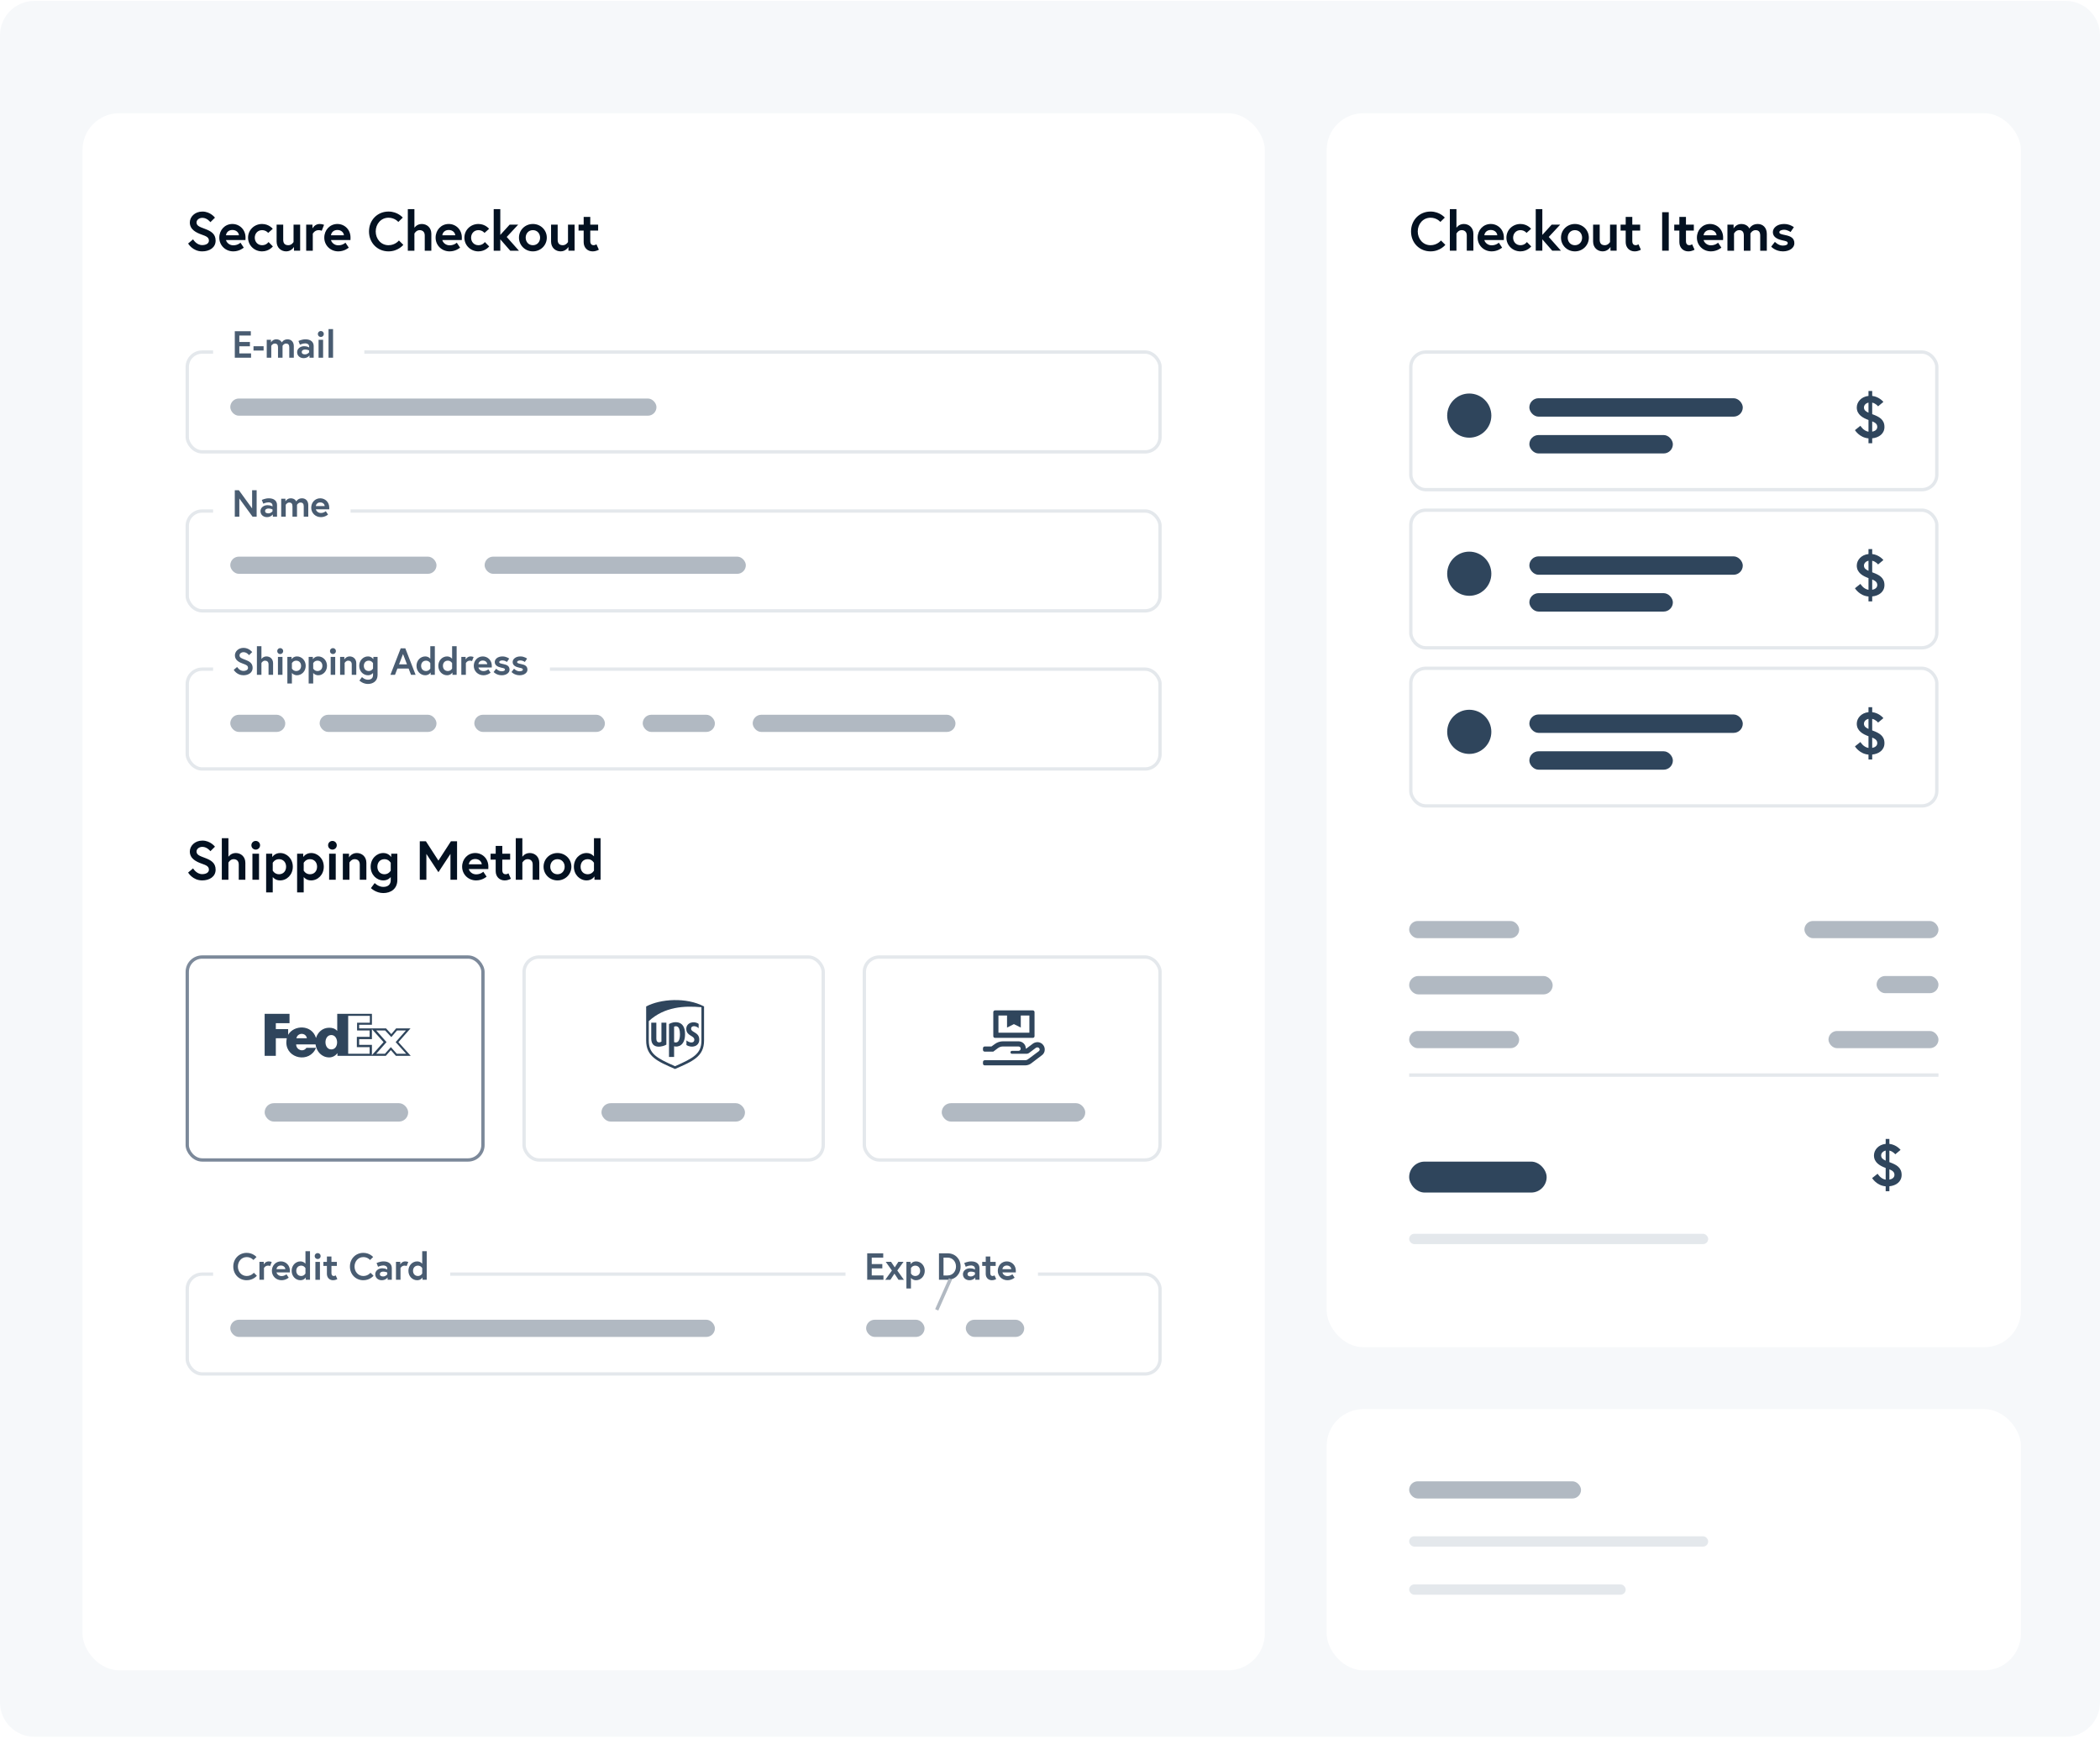<svg fill="none" height="506" viewBox="0 0 611 506" width="611" xmlns="http://www.w3.org/2000/svg" xmlns:xlink="http://www.w3.org/1999/xlink"><filter id="a" color-interpolation-filters="sRGB" filterUnits="userSpaceOnUse" height="541" width="652" x="-20" y="-11.063"><feFlood flood-opacity="0" result="BackgroundImageFix"/><feColorMatrix in="SourceAlpha" result="hardAlpha" type="matrix" values="0 0 0 0 0 0 0 0 0 0 0 0 0 0 0 0 0 0 127 0"/><feOffset dy="9.675"/><feGaussianBlur stdDeviation="22"/><feComposite in2="hardAlpha" operator="out"/><feColorMatrix type="matrix" values="0 0 0 0 0.011 0 0 0 0 0.069 0 0 0 0 0.138 0 0 0 0.1 0"/><feBlend in2="BackgroundImageFix" mode="normal" result="effect1_dropShadow_19_1056"/><feBlend in="SourceGraphic" in2="effect1_dropShadow_19_1056" mode="normal" result="shape"/></filter><filter id="b" color-interpolation-filters="sRGB" filterUnits="userSpaceOnUse" height="68" width="95" x="50" y="264.261"><feFlood flood-opacity="0" result="BackgroundImageFix"/><feColorMatrix in="SourceAlpha" result="hardAlpha" type="matrix" values="0 0 0 0 0 0 0 0 0 0 0 0 0 0 0 0 0 0 127 0"/><feMorphology in="SourceAlpha" operator="dilate" radius="4" result="effect1_dropShadow_19_1056"/><feOffset/><feComposite in2="hardAlpha" operator="out"/><feColorMatrix type="matrix" values="0 0 0 0 0.694 0 0 0 0 0.725 0 0 0 0 0.761 0 0 0 0.2 0"/><feBlend in2="BackgroundImageFix" mode="normal" result="effect1_dropShadow_19_1056"/><feBlend in="SourceGraphic" in2="effect1_dropShadow_19_1056" mode="normal" result="shape"/></filter><clipPath id="c"><path d="m0 0h611v506h-611z"/></clipPath><g clip-path="url(#c)"><path d="m0 10.274c0-5.53 4.483-10.013 10.013-10.013h590.974c5.53 0 10.013 4.483 10.013 10.013v484.975c0 5.53-4.483 10.012-10.013 10.012h-590.974c-5.53 0-10.013-4.482-10.013-10.012z" fill="#f6f8fa"/><g filter="url(#a)"><g fill="#fff"><rect height="359" rx="10.707" width="202" x="386" y="23.262"/><rect height="76" rx="10.707" width="202" x="386" y="400.261"/><rect height="40.035" rx="4.343" stroke="#e4e8ec" stroke-width=".965" width="153.035" x="410.483" y="92.744"/><rect height="40.035" rx="4.343" stroke="#e4e8ec" stroke-width=".965" width="153.035" x="410.483" y="138.744"/><rect height="40.035" rx="4.343" stroke="#e4e8ec" stroke-width=".965" width="153.035" x="410.483" y="184.744"/></g><rect fill="#2f455c" height="5.353" rx="2.677" width="62.099" x="444.969" y="106.18"/><rect fill="#2f455c" height="5.353" rx="2.677" width="62.099" x="444.969" y="152.18"/><rect fill="#2f455c" height="5.353" rx="2.677" width="62.099" x="444.969" y="198.18"/><rect fill="#b1b9c2" height="5" rx="2.5" width="32" x="410" y="258.261"/><rect fill="#b1b9c2" height="5" rx="2.5" width="39" x="525" y="258.261"/><rect fill="#b1b9c2" height="5" rx="2.5" width="32" x="410" y="290.261"/><rect fill="#b1b9c2" height="5" rx="2.5" width="50" x="410" y="421.261"/><rect fill="#e4e8ec" height="3" rx="1.5" width="87" x="410" y="349.261"/><rect fill="#e4e8ec" height="3" rx="1.5" width="87" x="410" y="437.261"/><rect fill="#e4e8ec" height="3" rx="1.5" width="63" x="410" y="451.261"/><rect fill="#b1b9c2" height="5" rx="2.5" width="32" x="532" y="290.261"/><rect fill="#2f455c" height="9" rx="4.5" width="40" x="410" y="328.261"/><rect fill="#2f455c" height="5.353" rx="2.677" width="41.756" x="444.969" y="116.887"/><rect fill="#2f455c" height="5.353" rx="2.677" width="41.756" x="444.969" y="162.887"/><rect fill="#2f455c" height="5.353" rx="2.677" width="41.756" x="444.969" y="208.887"/><rect fill="#b1b9c2" height="5.353" rx="2.677" width="41.756" x="410" y="274.261"/><rect fill="#b1b9c2" height="5" rx="2.5" width="18" x="546" y="274.261"/><g fill="#2f455c"><circle cx="427.485" cy="111.231" r="6.424"/><circle cx="427.485" cy="157.231" r="6.424"/><circle cx="427.485" cy="203.231" r="6.424"/><path d="m543.642 119.276h1.08v-1.439c1.97-.189 3.563-1.336 3.563-3.306 0-2.159-1.542-2.964-3.375-3.649-.068-.017-.137-.035-.188-.069v-3.357c1.079.239 1.713 1.079 1.713 1.079l1.542-1.285s-1.165-1.507-3.255-1.747v-1.439h-1.08v1.439c-2.124.222-3.409 1.781-3.409 3.357 0 2.073 1.731 3.032 3.409 3.649v3.409c-1.524-.257-2.346-1.73-2.346-1.73l-1.594 1.268s1.285 2.175 3.94 2.398zm2.553-4.745c0 .788-.685 1.233-1.473 1.37v-2.998c.942.394 1.473.805 1.473 1.628zm-3.872-5.671c0-.668.531-1.233 1.319-1.404v2.929c-.856-.394-1.319-.788-1.319-1.525z"/><path d="m543.642 165.276h1.08v-1.439c1.97-.189 3.563-1.336 3.563-3.306 0-2.159-1.542-2.964-3.375-3.649-.068-.017-.137-.035-.188-.069v-3.357c1.079.239 1.713 1.079 1.713 1.079l1.542-1.285s-1.165-1.507-3.255-1.747v-1.439h-1.08v1.439c-2.124.222-3.409 1.781-3.409 3.357 0 2.073 1.731 3.032 3.409 3.649v3.409c-1.524-.257-2.346-1.73-2.346-1.73l-1.594 1.268s1.285 2.175 3.94 2.398zm2.553-4.745c0 .788-.685 1.233-1.473 1.37v-2.998c.942.394 1.473.805 1.473 1.628zm-3.872-5.671c0-.668.531-1.233 1.319-1.404v2.929c-.856-.394-1.319-.788-1.319-1.525z"/><path d="m543.642 211.276h1.08v-1.439c1.97-.189 3.563-1.336 3.563-3.306 0-2.159-1.542-2.964-3.375-3.649-.068-.017-.137-.035-.188-.069v-3.357c1.079.239 1.713 1.079 1.713 1.079l1.542-1.285s-1.165-1.507-3.255-1.747v-1.439h-1.08v1.439c-2.124.222-3.409 1.781-3.409 3.357 0 2.073 1.731 3.032 3.409 3.649v3.409c-1.524-.257-2.346-1.73-2.346-1.73l-1.594 1.268s1.285 2.175 3.94 2.398zm2.553-4.745c0 .788-.685 1.233-1.473 1.37v-2.998c.942.394 1.473.805 1.473 1.628zm-3.872-5.671c0-.668.531-1.233 1.319-1.404v2.929c-.856-.394-1.319-.788-1.319-1.525z"/><path d="m548.642 336.872h1.08v-1.439c1.97-.189 3.563-1.336 3.563-3.306 0-2.159-1.542-2.964-3.375-3.649-.068-.017-.137-.035-.188-.069v-3.357c1.079.239 1.713 1.079 1.713 1.079l1.542-1.285s-1.165-1.508-3.255-1.747v-1.439h-1.08v1.439c-2.124.222-3.409 1.781-3.409 3.357 0 2.073 1.731 3.032 3.409 3.649v3.409c-1.524-.257-2.346-1.73-2.346-1.73l-1.594 1.268s1.285 2.175 3.94 2.398zm2.553-4.745c0 .788-.685 1.233-1.473 1.37v-2.998c.942.394 1.473.805 1.473 1.628zm-3.872-5.671c0-.668.531-1.233 1.319-1.404v2.929c-.856-.394-1.319-.788-1.319-1.525z"/></g><rect fill="#fff" height="453" rx="10.707" width="344" x="24" y="23.262"/><path d="m60.784 60.334c0 .912-.992 1.296-1.952 1.296-1.696 0-2.656-1.68-2.656-1.68l-1.44 1.216s1.296 2.288 4.096 2.288c2.112 0 3.904-1.088 3.904-3.12s-1.424-2.8-3.136-3.44c-1.536-.576-2.416-.88-2.416-1.856 0-.752.752-1.344 1.712-1.344 1.392 0 2.32 1.264 2.32 1.264l1.328-1.312s-1.312-1.776-3.648-1.776c-2.256 0-3.664 1.584-3.664 3.168 0 2.08 1.856 2.976 3.504 3.552 1.328.464 2.048.8 2.048 1.744zm6.828-4.848c-2.192 0-3.808 1.76-3.808 3.984s1.776 3.984 4.08 3.984c1.84 0 3.04-1.088 3.04-1.088l-.96-1.44s-.752.768-2.08.768c-1.2 0-1.984-.864-2.128-1.536h5.664c.016-.288.016-.576.016-.72 0-2.336-1.744-3.952-3.824-3.952zm-1.856 3.28c.064-.672.624-1.536 1.856-1.536 1.264 0 1.872.88 1.904 1.536zm10.499 2.896c-1.296 0-2.128-1.008-2.128-2.192s.832-2.192 2.128-2.192c1.152 0 1.776.8 1.776.8l1.328-1.184s-1.072-1.408-3.104-1.408c-2.272 0-4.08 1.744-4.08 3.984 0 2.224 1.808 3.984 4.08 3.984 2.048 0 3.136-1.44 3.136-1.44l-1.264-1.28s-.576.928-1.872.928zm7.009 1.792c1.552 0 2.272-1.296 2.272-1.296v1.104h1.792v-7.584h-1.92v5.056s-.512.928-1.504.928c-.976 0-1.504-.48-1.504-1.6v-4.384h-1.92v4.912c0 1.824 1.328 2.864 2.784 2.864zm9.71-7.968c-1.408 0-2.064 1.296-2.064 1.296v-1.104h-1.824v7.584h1.92v-4.96s.528-1.024 1.696-1.024c.56 0 .912.176.912.176l.672-1.728s-.624-.24-1.312-.24zm5.186 0c-2.192 0-3.808 1.76-3.808 3.984s1.776 3.984 4.08 3.984c1.84 0 3.04-1.088 3.04-1.088l-.96-1.44s-.752.768-2.08.768c-1.2 0-1.984-.864-2.128-1.536h5.664c.016-.288.016-.576.016-.72 0-2.336-1.744-3.952-3.824-3.952zm-1.856 3.28c.064-.672.624-1.536 1.856-1.536 1.264 0 1.872.88 1.904 1.536zm16.739 2.896c-2.208 0-3.728-1.84-3.728-4s1.52-4 3.728-4c1.84 0 2.848 1.232 2.848 1.232l1.296-1.264s-1.456-1.76-4.144-1.76c-3.232 0-5.68 2.48-5.68 5.792s2.448 5.792 5.68 5.792c2.832 0 4.304-1.904 4.304-1.904l-1.28-1.264s-1.056 1.376-3.024 1.376zm9.676-6.176c-1.472 0-2.144 1.104-2.144 1.104v-5.424h-1.92v12.096h1.92v-4.992s.512-.992 1.504-.992c.832 0 1.504.464 1.504 1.552v4.432h1.92v-4.912c0-1.824-1.312-2.864-2.784-2.864zm7.832 0c-2.192 0-3.808 1.76-3.808 3.984s1.776 3.984 4.08 3.984c1.84 0 3.04-1.088 3.04-1.088l-.96-1.44s-.752.768-2.08.768c-1.2 0-1.984-.864-2.128-1.536h5.664c.016-.288.016-.576.016-.72 0-2.336-1.744-3.952-3.824-3.952zm-1.856 3.28c.064-.672.624-1.536 1.856-1.536 1.264 0 1.872.88 1.904 1.536zm10.5 2.896c-1.296 0-2.128-1.008-2.128-2.192s.832-2.192 2.128-2.192c1.152 0 1.776.8 1.776.8l1.328-1.184s-1.072-1.408-3.104-1.408c-2.272 0-4.08 1.744-4.08 3.984 0 2.224 1.808 3.984 4.08 3.984 2.048 0 3.136-1.44 3.136-1.44l-1.264-1.28s-.576.928-1.872.928zm6.369-10.496h-1.92v12.096h1.92v-3.312l2.896 3.312h2.528l-3.552-4 3.328-3.584h-2.48l-2.72 2.992zm9.482 4.32c-2.256 0-4.048 1.744-4.048 3.984 0 2.224 1.792 3.984 4.048 3.984s4.048-1.76 4.048-3.984c0-2.24-1.792-3.984-4.048-3.984zm0 6.176c-1.296 0-2.096-1.008-2.096-2.192s.8-2.192 2.096-2.192 2.096 1.008 2.096 2.192-.8 2.192-2.096 2.192zm8.072 1.792c1.552 0 2.272-1.296 2.272-1.296v1.104h1.792v-7.584h-1.92v5.056s-.512.928-1.504.928c-.976 0-1.504-.48-1.504-1.6v-4.384h-1.92v4.912c0 1.824 1.328 2.864 2.784 2.864zm5.214-6.048h1.488v3.36c0 1.616 1.12 2.688 2.592 2.688 1.104 0 1.824-.496 1.824-.496l-.704-1.568s-.368.272-.8.272c-.512 0-.992-.272-.992-1.2v-3.056h2.288v-1.728h-2.288v-2.256h-1.92v2.256h-1.488z" fill="#031121"/><path d="m60.784 243.333c0 .912-.992 1.296-1.952 1.296-1.696 0-2.656-1.68-2.656-1.68l-1.44 1.216s1.296 2.288 4.096 2.288c2.112 0 3.904-1.088 3.904-3.12s-1.424-2.8-3.136-3.44c-1.536-.576-2.416-.88-2.416-1.856 0-.752.752-1.344 1.712-1.344 1.392 0 2.32 1.264 2.32 1.264l1.328-1.312s-1.312-1.776-3.648-1.776c-2.256 0-3.664 1.584-3.664 3.168 0 2.08 1.856 2.976 3.504 3.552 1.328.464 2.048.8 2.048 1.744zm7.82-4.848c-1.472 0-2.144 1.104-2.144 1.104v-5.424h-1.92v12.096h1.92v-4.992s.512-.992 1.504-.992c.832 0 1.504.464 1.504 1.552v4.432h1.92v-4.912c0-1.824-1.312-2.864-2.784-2.864zm4.84 7.776h1.92v-7.584h-1.92zm-.304-10.032c0 .704.56 1.264 1.264 1.264s1.264-.56 1.264-1.264-.56-1.264-1.264-1.264-1.264.56-1.264 1.264zm4.293 2.448v11.264h1.92v-4.464c.256.32.944.976 2.144.976 1.968 0 3.696-1.648 3.696-3.984s-1.728-3.984-3.696-3.984c-1.568 0-2.288 1.184-2.288 1.184v-.992zm1.92 2.656s.544-1.056 1.808-1.056c1.296 0 2.08.944 2.08 2.192s-.784 2.192-2.08 2.192c-1.264 0-1.808-1.056-1.808-1.056zm7.092-2.656v11.264h1.92v-4.464c.256.32.944.976 2.144.976 1.968 0 3.696-1.648 3.696-3.984s-1.728-3.984-3.696-3.984c-1.568 0-2.288 1.184-2.288 1.184v-.992zm1.92 2.656s.544-1.056 1.808-1.056c1.296 0 2.08.944 2.08 2.192s-.784 2.192-2.08 2.192c-1.264 0-1.808-1.056-1.808-1.056zm7.396 4.928h1.92v-7.584h-1.92zm-.304-10.032c0 .704.56 1.264 1.264 1.264s1.264-.56 1.264-1.264-.56-1.264-1.264-1.264-1.264.56-1.264 1.264zm8.357 2.256c-1.6 0-2.272 1.296-2.272 1.296v-1.104h-1.792v7.584h1.92v-5.008s.512-.976 1.504-.976c.832 0 1.504.464 1.504 1.552v4.432h1.92v-4.912c0-1.824-1.312-2.864-2.784-2.864zm9.87 6.992v.912c0 1.136-.672 1.952-2.16 1.952-1.456 0-2.512-1.12-2.512-1.12l-1.088 1.472s1.424 1.44 3.6 1.44c2.128 0 4.08-1.168 4.08-3.808v-7.648h-1.776v.992s-.704-1.184-2.288-1.184c-1.968 0-3.696 1.648-3.696 3.984s1.728 3.984 3.696 3.984c1.2 0 1.888-.656 2.144-.976zm0-1.872s-.56 1.056-1.808 1.056c-1.296 0-2.08-.944-2.08-2.192s.784-2.192 2.08-2.192c1.264 0 1.808 1.056 1.808 1.056zm8.451-8.544v11.2h1.92v-7.52l3.504 5.328 3.504-5.328v7.52h1.92v-11.2h-1.776l-3.648 5.632-3.648-5.632zm16.13 3.424c-2.192 0-3.808 1.76-3.808 3.984s1.776 3.984 4.08 3.984c1.84 0 3.04-1.088 3.04-1.088l-.96-1.44s-.752.768-2.08.768c-1.2 0-1.984-.864-2.128-1.536h5.664c.016-.288.016-.576.016-.72 0-2.336-1.744-3.952-3.824-3.952zm-1.856 3.28c.064-.672.624-1.536 1.856-1.536 1.264 0 1.872.88 1.904 1.536zm6.324-1.36h1.488v3.36c0 1.616 1.12 2.688 2.592 2.688 1.104 0 1.824-.496 1.824-.496l-.704-1.568s-.368.272-.8.272c-.512 0-.992-.272-.992-1.2v-3.056h2.288v-1.728h-2.288v-2.256h-1.92v2.256h-1.488zm11.392-1.92c-1.472 0-2.144 1.104-2.144 1.104v-5.424h-1.92v12.096h1.92v-4.992s.512-.992 1.504-.992c.832 0 1.504.464 1.504 1.552v4.432h1.92v-4.912c0-1.824-1.312-2.864-2.784-2.864zm8.072 0c-2.256 0-4.048 1.744-4.048 3.984 0 2.224 1.792 3.984 4.048 3.984s4.048-1.76 4.048-3.984c0-2.24-1.792-3.984-4.048-3.984zm0 6.176c-1.296 0-2.096-1.008-2.096-2.192s.8-2.192 2.096-2.192 2.096 1.008 2.096 2.192-.8 2.192-2.096 2.192zm12.537-10.496h-1.92v5.312s-.704-.992-2.144-.992c-1.968 0-3.696 1.648-3.696 3.984s1.728 3.984 3.696 3.984c1.632 0 2.288-1.184 2.288-1.184v.992h1.776zm-1.92 9.44s-.544 1.056-1.808 1.056c-1.296 0-2.08-.944-2.08-2.192s.784-2.192 2.08-2.192c1.264 0 1.808 1.056 1.808 1.056z" fill="#031121"/><path d="m416.224 61.661c-2.208 0-3.728-1.84-3.728-4s1.52-4 3.728-4c1.84 0 2.848 1.232 2.848 1.232l1.296-1.264s-1.456-1.76-4.144-1.76c-3.232 0-5.68 2.48-5.68 5.792s2.448 5.792 5.68 5.792c2.832 0 4.304-1.904 4.304-1.904l-1.28-1.264s-1.056 1.376-3.024 1.376zm9.677-6.176c-1.472 0-2.144 1.104-2.144 1.104v-5.424h-1.92v12.096h1.92v-4.992s.512-.992 1.504-.992c.832 0 1.504.464 1.504 1.552v4.432h1.92v-4.912c0-1.824-1.312-2.864-2.784-2.864zm7.832 0c-2.192 0-3.808 1.76-3.808 3.984s1.776 3.984 4.08 3.984c1.84 0 3.04-1.088 3.04-1.088l-.96-1.44s-.752.768-2.08.768c-1.2 0-1.984-.864-2.128-1.536h5.664c.016-.288.016-.576.016-.72 0-2.336-1.744-3.952-3.824-3.952zm-1.856 3.28c.064-.672.624-1.536 1.856-1.536 1.264 0 1.872.88 1.904 1.536zm10.499 2.896c-1.296 0-2.128-1.008-2.128-2.192s.832-2.192 2.128-2.192c1.152 0 1.776.8 1.776.8l1.328-1.184s-1.072-1.408-3.104-1.408c-2.272 0-4.08 1.744-4.08 3.984 0 2.224 1.808 3.984 4.08 3.984 2.048 0 3.136-1.44 3.136-1.44l-1.264-1.28s-.576.928-1.872.928zm6.369-10.496h-1.92v12.096h1.92v-3.312l2.896 3.312h2.528l-3.552-4 3.328-3.584h-2.48l-2.72 2.992zm9.482 4.32c-2.256 0-4.048 1.744-4.048 3.984 0 2.224 1.792 3.984 4.048 3.984s4.048-1.76 4.048-3.984c0-2.24-1.792-3.984-4.048-3.984zm0 6.176c-1.296 0-2.096-1.008-2.096-2.192s.8-2.192 2.096-2.192 2.096 1.008 2.096 2.192-.8 2.192-2.096 2.192zm8.073 1.792c1.552 0 2.272-1.296 2.272-1.296v1.104h1.792v-7.584h-1.92v5.056s-.512.928-1.504.928c-.976 0-1.504-.48-1.504-1.6v-4.384h-1.92v4.912c0 1.824 1.328 2.864 2.784 2.864zm5.213-6.048h1.488v3.36c0 1.616 1.12 2.688 2.592 2.688 1.104 0 1.824-.496 1.824-.496l-.704-1.568s-.368.272-.8.272c-.512 0-.992-.272-.992-1.2v-3.056h2.288v-1.728h-2.288v-2.256h-1.92v2.256h-1.488zm12.096 5.856h1.92v-11.2h-1.92zm3.518-5.856h1.488v3.36c0 1.616 1.12 2.688 2.592 2.688 1.104 0 1.824-.496 1.824-.496l-.704-1.568s-.368.272-.8.272c-.512 0-.992-.272-.992-1.2v-3.056h2.288v-1.728h-2.288v-2.256h-1.92v2.256h-1.488zm10.4-1.92c-2.192 0-3.808 1.76-3.808 3.984s1.776 3.984 4.08 3.984c1.84 0 3.04-1.088 3.04-1.088l-.96-1.44s-.752.768-2.08.768c-1.2 0-1.984-.864-2.128-1.536h5.664c.016-.288.016-.576.016-.72 0-2.336-1.744-3.952-3.824-3.952zm-1.856 3.28c.064-.672.624-1.536 1.856-1.536 1.264 0 1.872.88 1.904 1.536zm15.732-3.28c-1.776 0-2.416 1.328-2.416 1.328s-.528-1.328-2.352-1.328c-1.552 0-2.24 1.296-2.24 1.296v-1.104h-1.792v7.584h1.92v-5.008s.48-.976 1.488-.976c.96 0 1.36.56 1.36 1.6v4.384h1.92v-5.008s.48-.976 1.488-.976c.96 0 1.36.56 1.36 1.6v4.384h1.92v-4.88c0-1.824-1.12-2.896-2.656-2.896zm3.934 6.592s1.2 1.376 3.424 1.376c1.936 0 3.312-1.04 3.312-2.336 0-1.568-1.072-2.064-2.576-2.384-1.28-.272-1.792-.384-1.792-.848s.656-.72 1.376-.72c1.024 0 1.888.656 1.888.656l.96-1.408s-1.136-.928-2.848-.928c-2.08 0-3.264 1.184-3.264 2.368 0 1.44 1.312 2.08 2.816 2.4 1.152.24 1.504.336 1.504.832 0 .464-.656.688-1.44.688-1.28 0-2.288-1.088-2.288-1.088z" fill="#031121"/><g filter="url(#b)"><rect fill="#fff" height="60" rx="4.825" width="87" x="54" y="268.261"/><rect height="59.035" rx="4.343" stroke="#7c899a" stroke-width=".965" width="86.035" x="54.483" y="268.744"/></g><rect fill="#b1b9c2" height="5.353" rx="2.677" width="41.756" x="77" y="311.261"/><g fill="#fff" stroke="#e4e8ec" stroke-width=".965"><rect height="59.035" rx="4.343" width="87.035" x="152.483" y="268.744"/><rect height="29.035" rx="4.343" width="283.035" x="54.483" y="92.744"/><rect height="29.035" rx="4.343" width="283.035" x="54.483" y="138.994"/><rect height="29.035" rx="4.343" width="283.035" x="54.483" y="184.994"/><rect height="29.035" rx="4.343" width="283.035" x="54.483" y="360.994"/><rect height="59.035" rx="4.343" width="86.035" x="251.483" y="268.744"/></g><path d="m303.219 294.011c-.969-.812-2.157-.5-2.75-.031l-1.875 1.406h-.125c0-1.187-.938-2.125-2.157-2.125h-4.5c-.874 0-1.75.313-2.437.844l-.906.656h-1.969c-.281 0-.5.25-.5.5v.5c0 .282.219.5.5.5h2.5l1.281-.968c.438-.344.969-.532 1.531-.532h4.5c.876 0 .907 1.282-.031 1.282h-1.875c-.218 0-.406.187-.406.406v.031c0 .219.188.406.406.406h4.219c.313 0 .594-.093.844-.281l1.906-1.437c.25-.188.656-.188.875 0 .344.281.312.718 0 .968l-3.156 2.344c-.25.188-.532.281-.844.281h-11.75c-.281 0-.5.25-.5.5v.5c0 .282.219.5.5.5h11.75c.625 0 1.25-.187 1.75-.562l3.125-2.375c.531-.375.844-.969.844-1.625.031-.625-.25-1.25-.75-1.688zm-13.719-1.75h11c.281 0 .5-.218.5-.5v-7c0-.25-.219-.5-.5-.5h-11c-.281 0-.5.25-.5.5v7c0 .282.219.5.5.5zm1-6.5h2.5v3.5l2-1 2 1v-3.5h2.5v5h-9z" fill="#2f455c"/><path d="m192.447 293.362c-.224.18-1.482.629-1.482-.853v-4.672h-1.483v4.627c0 3.369 3.639 2.291 4.403 1.752v-6.379h-1.438zm-4.447-10.242v9.928c0 4.672 3.324 6.064 8.4 8.265 5.077-2.201 8.446-3.593 8.446-8.265v-9.928c-5.211-2.74-12.668-2.201-16.846 0zm16.082 9.928c0 3.908-2.426 5.121-7.682 7.457-5.255-2.336-7.636-3.549-7.636-7.457v-5.66c4.582-4.223 10.377-4.493 15.318-4.043zm-9.434-4.807v9.568h1.483v-3.099c1.078.314 3.189-.135 3.189-3.549 0-4.357-3.593-3.639-4.672-2.92zm1.483 5.256v-4.492c.359-.18 1.707-.584 1.707 2.201 0 3.055-1.617 2.336-1.707 2.291zm3.549-3.863c0 2.111 2.291 1.886 2.336 3.144.045 1.078-1.348 1.033-2.291.225v1.347c1.617.989 3.683.36 3.728-1.482.09-2.336-2.426-2.111-2.381-3.324.045-.899 1.393-.899 2.201-.09v-1.258c-1.302-.988-3.593-.404-3.593 1.438z" fill="#2f455c"/><path d="m115.914 293.496 3.52-3.985h-4.184l-1.395 1.661-1.527-1.661h-7.836v-1.062h3.719v-3.188h-10.094v4.981c-.664-.731-1.461-.93-2.324-.93-1.926 0-3.32 1.262-3.852 2.989-1.195-3.985-6.441-3.852-8.102-.93v-1.66h-3.586v-1.727h3.984v-2.723h-7.238v12.219h3.254v-5.113h3.188c-.066.398-.133.797-.133 1.195 0 4.848 6.84 6.11 8.633 1.594h-2.789c-.93 1.395-2.988.598-2.988-.996h5.644c.266 2.059 1.793 3.785 3.984 3.785.93 0 1.793-.465 2.324-1.195h.066v.73h14.078l1.461-1.66 1.461 1.66h4.316zm-29.683-1.129c.398-1.727 2.789-1.66 3.055 0zm10.16 3.254c-2.258 0-2.258-4.184 0-4.184 2.191 0 2.324 4.184 0 4.184zm11.156 1.262h-6.242v-11.024h6.308v1.992h-3.718v2.258h3.652v1.86h-3.719v2.988h3.719zm-3.055-2.59v-1.66h3.719v-2.922l3.387 3.785-3.387 3.785v-2.988zm9.231.664-1.727 1.926h-2.523l2.988-3.387-2.988-3.387h2.589l1.793 1.926 1.661-1.926h2.589l-2.988 3.387 3.055 3.387h-2.723z" fill="#2f455c"/><g fill="#b1b9c2"><rect height="5.353" rx="2.677" width="41.756" x="175" y="311.261"/><rect height="5" rx="2.5" width="124" x="67" y="106.261"/><rect height="5" rx="2.5" width="60" x="67" y="152.261"/><rect height="5" rx="2.5" width="16" x="67" y="198.261"/><rect height="5" rx="2.5" width="141" x="67" y="374.261"/><rect height="5" rx="2.5" width="17" x="252" y="374.261"/><rect height="5" rx="2.5" width="17" x="281" y="374.261"/><rect height="5" rx="2.5" width="34" x="93" y="198.261"/><rect height="5" rx="2.5" width="76" x="141" y="152.261"/><rect height="5" rx="2.5" width="38" x="138" y="198.261"/><rect height="5" rx="2.5" width="21" x="187" y="198.261"/><rect height="5" rx="2.5" width="59" x="219" y="198.261"/><rect height="5.353" rx="2.677" width="41.756" x="274" y="311.261"/></g><path d="m0 0h44v16.5h-44z" fill="#fff" transform="translate(62 84.011)"/><path d="m69.634 87.941h3.344v-1.254h-4.664v7.7h4.73v-1.254h-3.41v-2.068h3.08v-1.254h-3.08zm4.124 4.356h2.937v-1.254h-2.937zm9.9-3.256c-1.221 0-1.661.913-1.661.913s-.363-.913-1.617-.913c-1.067 0-1.54.891-1.54.891v-.759h-1.232v5.214h1.32v-3.443s.33-.671 1.023-.671c.66 0 .935.385.935 1.1v3.014h1.32v-3.443s.33-.671 1.023-.671c.66 0 .935.385.935 1.1v3.014h1.32v-3.355c0-1.254-.77-1.991-1.826-1.991zm5.081 4.378c-.407 0-.946-.121-.946-.671 0-.561.561-.737.968-.737.715 0 1.188.264 1.188.264v.539s-.418.605-1.21.605zm.154-4.378c-1.089 0-2.057.473-2.057.473l.429 1.089s.803-.385 1.562-.385c.462 0 1.122.22 1.122.902v.297s-.495-.374-1.452-.374c-1.133 0-2.046.726-2.046 1.727 0 1.111.902 1.749 1.881 1.749 1.177 0 1.716-.792 1.716-.792v.66h1.221v-3.399c0-1.188-.88-1.947-2.376-1.947zm3.796 5.346h1.32v-5.214h-1.32zm-.209-6.897c0 .484.385.869.869.869s.869-.385.869-.869-.385-.869-.869-.869-.869.385-.869.869zm3.106 6.897h1.32v-8.316h-1.32z" fill="#495c71"/><path d="m0 0h40v16.5h-40z" fill="#fff" transform="translate(62 130.261)"/><path d="m68.314 132.936v7.7h1.32v-5.291l3.85 5.291h1.188v-7.7h-1.32v5.302l-3.85-5.302zm9.763 6.732c-.407 0-.946-.121-.946-.671 0-.561.561-.737.968-.737.715 0 1.188.264 1.188.264v.539s-.418.605-1.21.605zm.154-4.378c-1.089 0-2.057.473-2.057.473l.429 1.089s.803-.385 1.562-.385c.462 0 1.122.22 1.122.902v.297s-.495-.374-1.452-.374c-1.133 0-2.046.726-2.046 1.727 0 1.111.902 1.749 1.881 1.749 1.177 0 1.716-.792 1.716-.792v.66h1.221v-3.399c0-1.188-.88-1.947-2.376-1.947zm9.637 0c-1.221 0-1.661.913-1.661.913s-.363-.913-1.617-.913c-1.067 0-1.54.891-1.54.891v-.759h-1.232v5.214h1.32v-3.443s.33-.671 1.023-.671c.66 0 .935.385.935 1.1v3.014h1.32v-3.443s.33-.671 1.023-.671c.66 0 .935.385.935 1.1v3.014h1.32v-3.355c0-1.254-.77-1.991-1.826-1.991zm5.301 0c-1.507 0-2.618 1.21-2.618 2.739s1.221 2.739 2.805 2.739c1.265 0 2.09-.748 2.09-.748l-.66-.99s-.517.528-1.43.528c-.825 0-1.364-.594-1.463-1.056h3.894c.011-.198.011-.396.011-.495 0-1.606-1.199-2.717-2.629-2.717zm-1.276 2.255c.044-.462.429-1.056 1.276-1.056.869 0 1.287.605 1.309 1.056z" fill="#495c71"/><path d="m0 0h98v16.5h-98z" fill="#fff" transform="translate(62 176.261)"/><path d="m72.164 184.623c0 .627-.682.891-1.342.891-1.166 0-1.826-1.155-1.826-1.155l-.99.836s.891 1.573 2.816 1.573c1.452 0 2.684-.748 2.684-2.145s-.979-1.925-2.156-2.365c-1.056-.396-1.661-.605-1.661-1.276 0-.517.517-.924 1.177-.924.957 0 1.595.869 1.595.869l.913-.902s-.902-1.221-2.508-1.221c-1.551 0-2.519 1.089-2.519 2.178 0 1.43 1.276 2.046 2.409 2.442.913.319 1.408.55 1.408 1.199zm5.376-3.333c-1.012 0-1.474.759-1.474.759v-3.729h-1.32v8.316h1.32v-3.432s.352-.682 1.034-.682c.572 0 1.034.319 1.034 1.067v3.047h1.32v-3.377c0-1.254-.902-1.969-1.914-1.969zm3.328 5.346h1.32v-5.214h-1.32zm-.209-6.897c0 .484.385.869.869.869s.869-.385.869-.869-.385-.869-.869-.869-.869.385-.869.869zm2.952 1.683v7.744h1.32v-3.069c.176.22.649.671 1.474.671 1.353 0 2.541-1.133 2.541-2.739s-1.188-2.739-2.541-2.739c-1.078 0-1.573.814-1.573.814v-.682zm1.32 1.826s.374-.726 1.243-.726c.891 0 1.43.649 1.43 1.507s-.539 1.507-1.43 1.507c-.869 0-1.243-.726-1.243-.726zm4.876-1.826v7.744h1.32v-3.069c.176.22.649.671 1.474.671 1.353 0 2.541-1.133 2.541-2.739s-1.188-2.739-2.541-2.739c-1.078 0-1.573.814-1.573.814v-.682zm1.32 1.826s.374-.726 1.243-.726c.891 0 1.43.649 1.43 1.507s-.539 1.507-1.43 1.507c-.869 0-1.243-.726-1.243-.726zm5.085 3.388h1.32v-5.214h-1.32zm-.209-6.897c0 .484.385.869.869.869s.869-.385.869-.869-.385-.869-.869-.869-.869.385-.869.869zm5.745 1.551c-1.1 0-1.562.891-1.562.891v-.759h-1.232v5.214h1.32v-3.443s.352-.671 1.034-.671c.572 0 1.034.319 1.034 1.067v3.047h1.32v-3.377c0-1.254-.902-1.969-1.914-1.969zm6.785 4.807v.627c0 .781-.462 1.342-1.485 1.342-1.001 0-1.727-.77-1.727-.77l-.748 1.012s.979.99 2.475.99c1.463 0 2.805-.803 2.805-2.618v-5.258h-1.221v.682s-.484-.814-1.573-.814c-1.353 0-2.541 1.133-2.541 2.739s1.188 2.739 2.541 2.739c.825 0 1.298-.451 1.474-.671zm0-1.287s-.385.726-1.243.726c-.891 0-1.43-.649-1.43-1.507s.539-1.507 1.43-1.507c.869 0 1.243.726 1.243.726zm5.063 1.826h1.331l.704-1.826h3.256l.704 1.826h1.331l-2.992-7.7h-1.342zm3.663-6.039 1.155 3.003h-2.31zm9.259-2.277h-1.32v3.652s-.484-.682-1.474-.682c-1.353 0-2.541 1.133-2.541 2.739s1.188 2.739 2.541 2.739c1.122 0 1.573-.814 1.573-.814v.682h1.221zm-1.32 6.49s-.374.726-1.243.726c-.891 0-1.43-.649-1.43-1.507s.539-1.507 1.43-1.507c.869 0 1.243.726 1.243.726zm7.666-6.49h-1.32v3.652s-.484-.682-1.474-.682c-1.353 0-2.541 1.133-2.541 2.739s1.188 2.739 2.541 2.739c1.122 0 1.573-.814 1.573-.814v.682h1.221zm-1.32 6.49s-.374.726-1.243.726c-.891 0-1.43-.649-1.43-1.507s.539-1.507 1.43-1.507c.869 0 1.243.726 1.243.726zm5.356-3.52c-.968 0-1.419.891-1.419.891v-.759h-1.254v5.214h1.32v-3.41s.363-.704 1.166-.704c.385 0 .627.121.627.121l.462-1.188s-.429-.165-.902-.165zm3.565 0c-1.507 0-2.618 1.21-2.618 2.739s1.221 2.739 2.805 2.739c1.265 0 2.09-.748 2.09-.748l-.66-.99s-.517.528-1.43.528c-.825 0-1.364-.594-1.463-1.056h3.894c.011-.198.011-.396.011-.495 0-1.606-1.199-2.717-2.629-2.717zm-1.276 2.255c.044-.462.429-1.056 1.276-1.056.869 0 1.287.605 1.309 1.056zm4.435 2.277s.825.946 2.354.946c1.331 0 2.277-.715 2.277-1.606 0-1.078-.737-1.419-1.771-1.639-.88-.187-1.232-.264-1.232-.583s.451-.495.946-.495c.704 0 1.298.451 1.298.451l.66-.968s-.781-.638-1.958-.638c-1.43 0-2.244.814-2.244 1.628 0 .99.902 1.43 1.936 1.65.792.165 1.034.231 1.034.572 0 .319-.451.473-.99.473-.88 0-1.573-.748-1.573-.748zm5.207 0s.825.946 2.354.946c1.331 0 2.277-.715 2.277-1.606 0-1.078-.737-1.419-1.771-1.639-.88-.187-1.232-.264-1.232-.583s.451-.495.946-.495c.704 0 1.298.451 1.298.451l.66-.968s-.781-.638-1.958-.638c-1.43 0-2.244.814-2.244 1.628 0 .99.902 1.43 1.936 1.65.792.165 1.034.231 1.034.572 0 .319-.451.473-.99.473-.88 0-1.573-.748-1.573-.748z" fill="#495c71"/><path d="m0 0h69v16.5h-69z" fill="#fff" transform="translate(62 352.261)"/><path d="m71.779 361.536c-1.518 0-2.563-1.265-2.563-2.75s1.045-2.75 2.563-2.75c1.265 0 1.958.847 1.958.847l.891-.869s-1.001-1.21-2.849-1.21c-2.222 0-3.905 1.705-3.905 3.982s1.683 3.982 3.905 3.982c1.947 0 2.959-1.309 2.959-1.309l-.88-.869s-.726.946-2.079.946zm6.378-4.246c-.968 0-1.419.891-1.419.891v-.759h-1.254v5.214h1.32v-3.41s.363-.704 1.166-.704c.385 0 .627.121.627.121l.462-1.188s-.429-.165-.902-.165zm3.565 0c-1.507 0-2.618 1.21-2.618 2.739s1.221 2.739 2.805 2.739c1.265 0 2.09-.748 2.09-.748l-.66-.99s-.517.528-1.43.528c-.825 0-1.364-.594-1.463-1.056h3.894c.011-.198.011-.396.011-.495 0-1.606-1.199-2.717-2.629-2.717zm-1.276 2.255c.044-.462.429-1.056 1.276-1.056.869 0 1.287.605 1.309 1.056zm9.748-5.225h-1.32v3.652s-.484-.682-1.474-.682c-1.353 0-2.541 1.133-2.541 2.739s1.188 2.739 2.541 2.739c1.122 0 1.573-.814 1.573-.814v.682h1.221zm-1.32 6.49s-.374.726-1.243.726c-.891 0-1.43-.649-1.43-1.507s.539-1.507 1.43-1.507c.869 0 1.243.726 1.243.726zm2.892 1.826h1.32v-5.214h-1.32zm-.209-6.897c0 .484.385.869.869.869s.869-.385.869-.869-.385-.869-.869-.869-.869.385-.869.869zm2.534 2.871h1.023v2.31c0 1.111.77 1.848 1.782 1.848.759 0 1.254-.341 1.254-.341l-.484-1.078s-.253.187-.55.187c-.352 0-.682-.187-.682-.825v-2.101h1.573v-1.188h-1.573v-1.551h-1.32v1.551h-1.023zm11.627 2.926c-1.518 0-2.563-1.265-2.563-2.75s1.045-2.75 2.563-2.75c1.265 0 1.958.847 1.958.847l.891-.869s-1.001-1.21-2.849-1.21c-2.222 0-3.905 1.705-3.905 3.982s1.683 3.982 3.905 3.982c1.947 0 2.959-1.309 2.959-1.309l-.88-.869s-.726.946-2.079.946zm5.751.132c-.407 0-.946-.121-.946-.671 0-.561.561-.737.968-.737.715 0 1.188.264 1.188.264v.539s-.418.605-1.21.605zm.154-4.378c-1.089 0-2.057.473-2.057.473l.429 1.089s.803-.385 1.562-.385c.462 0 1.122.22 1.122.902v.297s-.495-.374-1.452-.374c-1.133 0-2.046.726-2.046 1.727 0 1.111.902 1.749 1.881 1.749 1.177 0 1.716-.792 1.716-.792v.66h1.221v-3.399c0-1.188-.88-1.947-2.376-1.947zm6.26 0c-.968 0-1.419.891-1.419.891v-.759h-1.254v5.214h1.32v-3.41s.363-.704 1.166-.704c.385 0 .627.121.627.121l.462-1.188s-.429-.165-.902-.165zm6.282-2.97h-1.32v3.652s-.484-.682-1.474-.682c-1.353 0-2.541 1.133-2.541 2.739s1.188 2.739 2.541 2.739c1.122 0 1.573-.814 1.573-.814v.682h1.221zm-1.32 6.49s-.374.726-1.243.726c-.891 0-1.43-.649-1.43-1.507s.539-1.507 1.43-1.507c.869 0 1.243.726 1.243.726z" fill="#495c71"/><path d="m0 0h56v16.5h-56z" fill="#fff" transform="translate(246 352.261)"/><path d="m253.634 356.19h3.344v-1.254h-4.664v7.7h4.73v-1.254h-3.41v-2.068h3.08v-1.254h-3.08zm5.873 3.751-1.936 2.695h1.496l1.177-1.782 1.177 1.782h1.573l-1.925-2.695 1.815-2.519h-1.507l-1.045 1.606-1.067-1.606h-1.551zm4.217-2.519v7.744h1.32v-3.069c.176.22.649.671 1.474.671 1.353 0 2.541-1.133 2.541-2.739s-1.188-2.739-2.541-2.739c-1.078 0-1.573.814-1.573.814v-.682zm1.32 1.826s.374-.726 1.243-.726c.891 0 1.43.649 1.43 1.507s-.539 1.507-1.43 1.507c-.869 0-1.243-.726-1.243-.726zm10.639-4.312h-2.486v7.7h2.486c2.244 0 3.806-1.628 3.806-3.85s-1.562-3.85-3.806-3.85zm.022 6.446h-1.188v-5.192h1.188c1.496 0 2.442 1.188 2.442 2.596 0 1.397-.946 2.596-2.442 2.596zm6.751.286c-.407 0-.946-.121-.946-.671 0-.561.561-.737.968-.737.715 0 1.188.264 1.188.264v.539s-.418.605-1.21.605zm.154-4.378c-1.089 0-2.057.473-2.057.473l.429 1.089s.803-.385 1.562-.385c.462 0 1.122.22 1.122.902v.297s-.495-.374-1.452-.374c-1.133 0-2.046.726-2.046 1.727 0 1.111.902 1.749 1.881 1.749 1.177 0 1.716-.792 1.716-.792v.66h1.221v-3.399c0-1.188-.88-1.947-2.376-1.947zm3.169 1.32h1.023v2.31c0 1.111.77 1.848 1.782 1.848.759 0 1.254-.341 1.254-.341l-.484-1.078s-.253.187-.55.187c-.352 0-.682-.187-.682-.825v-2.101h1.573v-1.188h-1.573v-1.551h-1.32v1.551h-1.023zm7.15-1.32c-1.507 0-2.618 1.21-2.618 2.739s1.221 2.739 2.805 2.739c1.265 0 2.09-.748 2.09-.748l-.66-.99s-.517.528-1.43.528c-.825 0-1.364-.594-1.463-1.056h3.894c.011-.198.011-.396.011-.495 0-1.606-1.199-2.717-2.629-2.717zm-1.276 2.255c.044-.462.429-1.056 1.276-1.056.869 0 1.287.605 1.309 1.056z" fill="#495c71"/></g><path d="m410 312.761h154" stroke="#e4e8ec"/><path d="m272.543 381.058 4-9" stroke="#b1b9c2"/></g></svg>